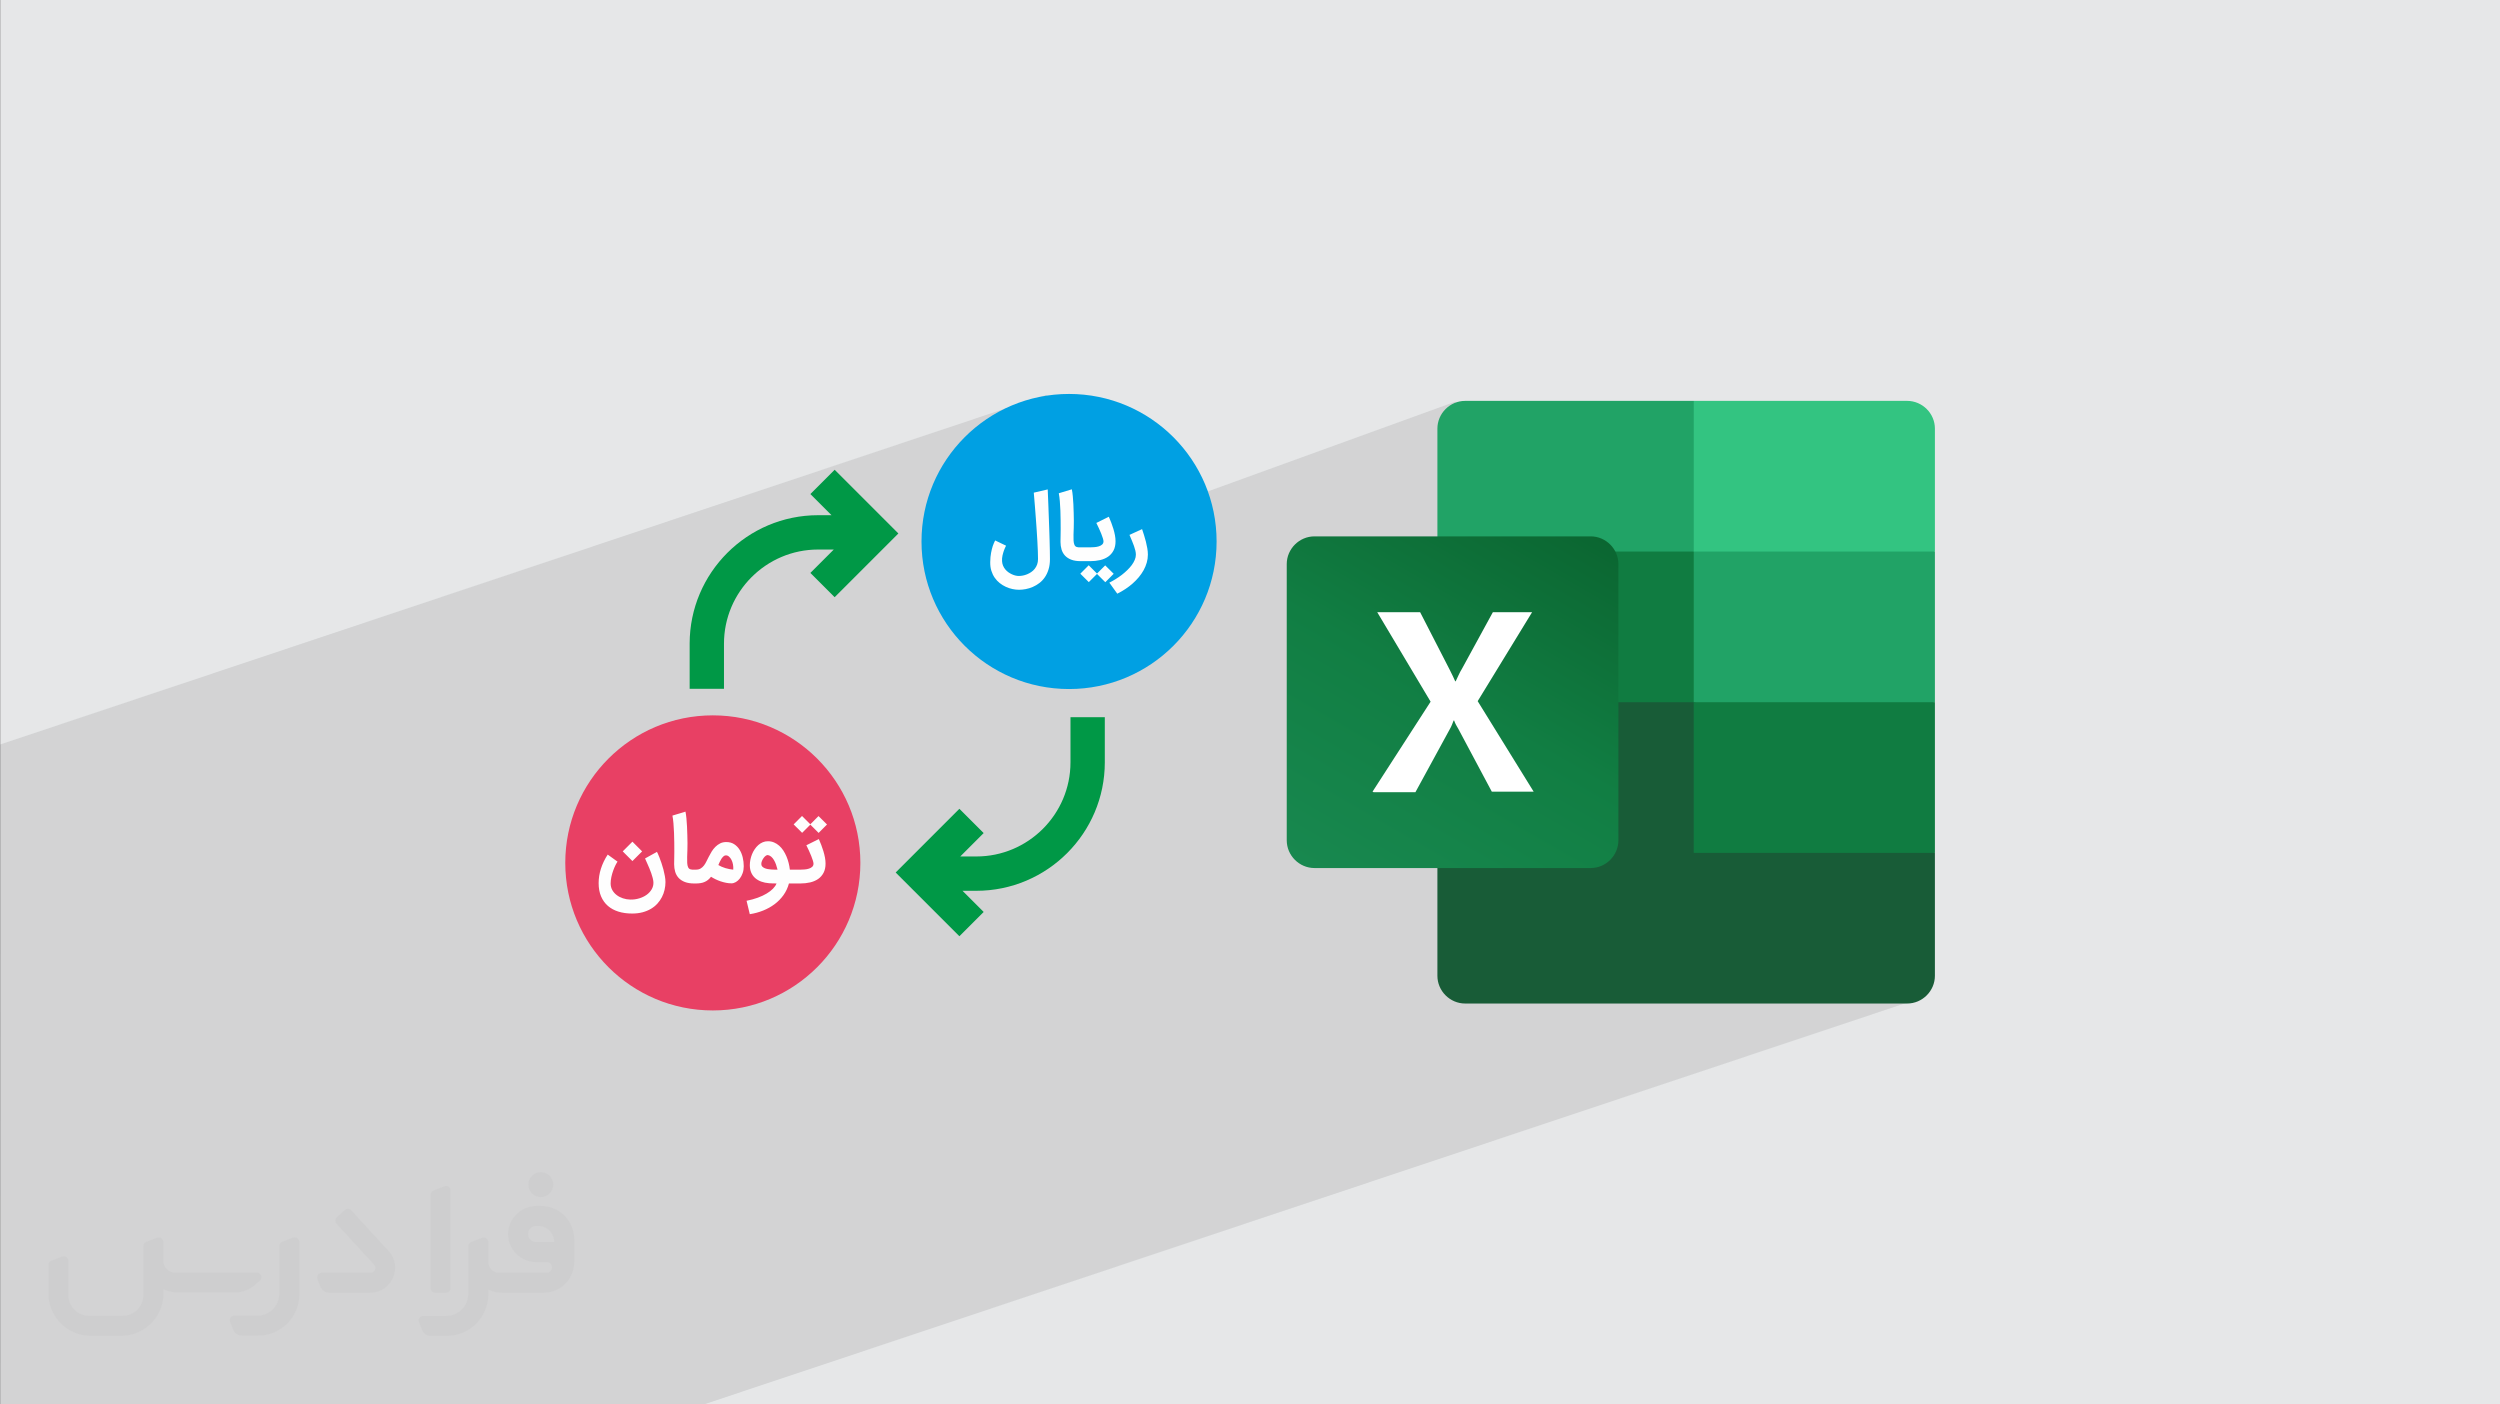 <?xml version="1.0" encoding="UTF-8"?>
<!DOCTYPE svg PUBLIC "-//W3C//DTD SVG 1.0//EN" "http://www.w3.org/TR/2001/REC-SVG-20010904/DTD/svg10.dtd">
<!-- Creator: CorelDRAW -->
<svg xmlns="http://www.w3.org/2000/svg" xml:space="preserve" width="94.199mm" height="52.917mm" version="1.0" style="shape-rendering:geometricPrecision; text-rendering:geometricPrecision; image-rendering:optimizeQuality; fill-rule:evenodd; clip-rule:evenodd"
viewBox="0 0 9418.1 5290.67"
 xmlns:xlink="http://www.w3.org/1999/xlink"
 xmlns:xodm="http://www.corel.com/coreldraw/odm/2003">
 <rect x="0" y="0" width="9418.1" height="5290.67" fill="#333333" stroke="none"/>
 <defs>
  <style type="text/css">
   <![CDATA[
    .fil9 {fill:#E84064}
    .fil11 {fill:#00A0E3}
    .fil5 {fill:#107C41}
    .fil3 {fill:#185C37}
    .fil4 {fill:#21A366}
    .fil8 {fill:#33C481}
    .fil7 {fill:white}
    .fil10 {fill:#FEFEFE;fill-rule:nonzero}
    .fil12 {fill:#009846;fill-rule:nonzero}
    .fil2 {fill:#373435;fill-rule:nonzero;fill-opacity:0.031}
    .fil1 {fill:#2B2A29;fill-opacity:0.102}
    .fil0 {fill:#E6E7E8}
    .fil6 {fill:url(#id0)}
   ]]>
  </style>
  <linearGradient id="id0" gradientUnits="userSpaceOnUse" x1="5057.49" y1="3343.43" x2="5871.04" y2="1931.76">
   <stop offset="0" style="stop-opacity:1; stop-color:#18884F"/>
   <stop offset="0.502" style="stop-opacity:1; stop-color:#117E43"/>
   <stop offset="1" style="stop-opacity:1; stop-color:#0B6631"/>
  </linearGradient>
 </defs>
 <g id="Layer_x0020_1">
  <polygon class="fil0" points="0.7,0 9418.1,0 9418.1,5290.67 0.7,5290.67 "/>
  <polygon class="fil1" points="6873.81,3426.05 7206.04,3770.15 2654.62,5289.69 1.16,5290.43 -0,2804.77 3940.36,1487.87 4391.72,1908.79 5482.07,1513.23 "/>
  <g id="_2924790746272">
   <path class="fil2" d="M1127.59 4678.79l0 197.29c0,20.44 -3.75,40.87 -11.68,59.64 -7.93,18.77 -19.19,36.29 -33.78,50.47 -14.6,14.6 -31.69,25.86 -50.47,33.78 -18.77,7.93 -39.2,11.68 -59.64,11.68l-60.9 0c-7.09,0 -14.18,-2.08 -20.02,-6.26 -5.84,-4.17 -10.43,-9.59 -12.94,-16.27l-11.26 -29.19c-0.83,-2.5 -1.25,-5.42 -1.25,-8.34 0,-2.92 1.25,-5.43 2.92,-7.93 1.67,-2.5 3.75,-4.17 6.26,-5.42 2.5,-1.25 5.42,-2.09 7.92,-1.67l86.34 0c22.11,0 42.96,-8.76 58.81,-24.61 15.43,-15.44 24.19,-36.7 24.19,-58.81l0 -179.36c0,-3.34 1.26,-6.67 3.34,-9.59 2.09,-2.92 5.01,-5.01 7.93,-6.26l40.87 -15.85c2.5,-0.84 5.42,-1.25 8.34,-0.84 2.92,0.42 5.43,1.26 7.51,2.92 2.09,1.67 4.18,3.76 5.43,6.26 1.25,2.92 2.08,5.84 2.08,8.34z"/>
   <path class="fil2" d="M2037.28 4542.82l-15.02 0c-59.65,0 -109.28,48.79 -108.45,108.02 0.42,27.53 12.1,54.23 31.7,73.42 19.6,19.6 46.29,30.44 74.24,30.44l39.62 0c5.43,0 10.43,2.08 14.19,5.84 3.75,3.75 5.84,8.76 5.84,14.18 0,5.43 -2.09,10.43 -5.84,14.19 -3.76,3.75 -8.76,5.84 -14.19,5.84l-179.35 0c-10.85,0 -20.86,-4.59 -28.36,-12.1 -7.51,-7.51 -11.68,-17.94 -12.1,-28.36l0 -75.08c0,-2.92 -0.83,-5.42 -2.08,-7.93 -1.25,-2.5 -3.34,-4.58 -5.43,-6.25 -2.08,-1.67 -5,-2.51 -7.51,-2.92 -2.92,-0.42 -5.42,0 -8.34,0.83l-41.29 15.85c-2.92,1.25 -5.84,3.34 -7.93,6.26 -2.08,2.92 -2.92,6.26 -2.92,9.59l0 179.36c0,22.11 -8.76,43.38 -24.19,58.81 -15.44,15.44 -36.7,24.61 -58.81,24.61l-86.75 0.01c-2.92,0 -5.43,0.83 -7.93,2.08 -2.5,1.25 -4.59,3.34 -6.26,5.43 -1.66,2.5 -2.5,5 -2.92,7.51 -0.41,2.92 0,5.42 1.26,8.34l11.26 29.19c2.5,6.68 7.09,12.52 12.93,16.69 5.84,4.17 12.93,6.26 20.03,5.84l60.89 0c41.29,0 80.91,-16.27 110.12,-45.88 29.19,-29.19 45.87,-68.83 45.87,-110.12l0 -18.35c15.86,7.92 33.37,12.1 50.89,12.1l157.24 0c30.45,0 60.07,-12.1 81.75,-33.78 21.69,-21.7 33.78,-50.89 33.78,-81.75l0 -85.92c0,-33.36 -13.35,-65.48 -36.7,-89.25 -23.78,-23.78 -55.89,-36.7 -89.25,-36.7zm50.46 136.38l-66.73 0c-7.93,0 -15.44,-2.5 -21.28,-7.92 -5.84,-5.43 -9.6,-12.52 -10.43,-20.45 0,-4.17 0.42,-8.76 2.08,-12.93 1.67,-4.17 3.76,-7.92 6.68,-10.84 5.84,-5.43 13.77,-8.77 21.69,-8.77l7.1 0c16.27,0 31.69,6.26 42.95,17.94 11.68,11.27 17.94,26.7 17.94,42.96z"/>
   <path class="fil2" d="M1697.34 4484.84l0 367.88c0,2.08 -0.42,4.58 -1.25,6.67 -0.84,2.09 -2.09,4.17 -3.76,5.84 -1.67,1.67 -3.34,2.92 -5.42,3.75 -2.09,0.84 -4.17,1.26 -6.68,1.26l-40.87 0c-2.08,0 -4.59,-0.42 -6.67,-1.26 -2.09,-0.83 -4.17,-2.08 -5.43,-3.75 -1.66,-1.67 -2.92,-3.75 -3.75,-5.84 -0.83,-2.09 -1.25,-4.59 -1.25,-6.67l0 -352.03c0,-3.33 0.83,-6.67 2.92,-9.59 2.08,-2.92 4.59,-5.01 7.92,-6.26l40.88 -15.85c2.5,-0.84 5.42,-1.25 8.34,-1.25 2.92,0.41 5.42,1.25 7.51,2.92 2.5,1.66 4.17,3.75 5.42,6.25 1.25,2.09 2.09,5.01 2.09,7.93z"/>
   <path class="fil2" d="M1394.11 4870.24l-153.9 0c-7.09,0 -14.19,-2.09 -20.03,-6.26 -5.84,-4.17 -10.43,-10.01 -13.35,-16.69l-11.26 -28.77c-0.83,-2.51 -1.25,-5.43 -0.83,-8.35 0.41,-2.92 1.25,-5.42 2.92,-7.92 1.66,-2.51 3.75,-4.17 6.25,-5.43 2.51,-1.25 5.43,-2.08 7.93,-2.08l184.36 0c3.34,0 6.67,-1.25 9.59,-2.92 2.93,-2.09 5.01,-4.59 6.68,-7.93 1.25,-3.34 1.67,-6.67 1.25,-10.01 -0.42,-3.34 -2.08,-6.68 -4.17,-9.18l-141.81 -154.32c-2.92,-3.34 -4.59,-7.93 -4.59,-12.52 0,-4.59 2.09,-8.76 5.84,-12.1l29.61 -27.52c3.34,-2.92 7.93,-4.59 12.52,-4.59 4.59,0.42 8.76,2.09 12.1,5.84l140.55 153.07c55.48,59.65 12.52,157.67 -69.66,157.67z"/>
   <path class="fil2" d="M979.53 4824.36l-20.03 17.1c-20.86,17.94 -47.55,27.94 -75.08,27.94l-211.47 0c-19.6,0 -39.2,-4.17 -57.14,-12.51l0 16.27c0,20.85 -4.17,41.7 -12.1,60.89 -7.92,19.19 -19.6,36.7 -34.61,51.72 -14.6,14.6 -32.11,26.28 -51.72,34.62 -19.19,7.92 -40.04,12.09 -60.9,12.09l-114.7 0.01c-20.86,0 -41.71,-4.18 -60.9,-12.1 -19.19,-7.93 -36.7,-19.61 -51.72,-34.62 -14.6,-14.6 -26.28,-32.11 -34.61,-51.72 -7.93,-19.19 -12.1,-40.03 -12.1,-60.89l0 -108.03c0,-3.34 1.25,-6.67 2.92,-9.59 2.09,-2.92 4.59,-5.01 7.93,-6.26l40.87 -15.85c2.5,-0.84 5.42,-1.26 8.34,-0.84 2.92,0.42 5.43,1.25 7.51,2.92 2.09,1.67 4.17,3.76 5.43,6.26 1.25,2.5 2.08,5.01 2.08,7.93l0 128.88c0,20.86 8.35,40.87 22.95,55.48 14.6,14.6 34.61,22.94 55.47,22.94l125.96 0c20.86,0 40.46,-8.35 55.06,-22.95 14.6,-14.6 22.95,-34.61 22.95,-55.47l0 -184.36c0,-3.34 1.25,-6.68 2.92,-9.6 2.08,-2.92 4.58,-5 7.92,-6.25l40.87 -15.86c2.51,-0.83 5.43,-1.25 8.35,-0.83 2.92,0.42 5.42,1.25 7.92,2.92 2.51,1.67 4.18,3.75 5.43,6.26 1.25,2.5 2.08,5.42 2.08,7.92l0 70.5c0,11.68 4.59,23.36 12.94,31.69 8.34,8.35 19.6,13.35 31.69,13.35l307.81 0c3.34,0 7.1,0.84 9.6,2.92 2.92,2.09 5.01,5.01 6.26,7.93 1.25,3.34 1.25,6.67 0.41,10.43 0,3.75 -2.08,6.67 -4.58,8.76z"/>
   <path class="fil2" d="M2037.28 4509.87c25.86,0 47.13,-21.28 47.13,-47.13 0,-25.87 -21.28,-47.13 -47.13,-47.13 -25.87,0 -47.14,21.27 -47.14,47.13 0,25.86 21.28,47.13 47.14,47.13z"/>
  </g>
  <g id="_2924790749104">
   <path class="fil3" d="M6380.72 2588.19l-965.68 -169.51 0 1257.37c0,57.15 47.3,104.45 104.45,104.45l0 0 1665.29 0c57.15,0 104.45,-47.3 104.45,-104.45l0 0 0 -463.12 -908.53 -624.73 0.03 0 0 0 -0.01 0z"/>
   <path class="fil4" d="M6380.72 1510.22l-861.23 0c-57.15,0 -104.45,47.28 -104.45,104.43 0,0 0,0 0,0l0 463.13 965.68 567.61 510.4 169.48 398.14 -169.48 0 -567.61 -908.54 -567.59 0 0 0 0.03z"/>
   <polygon class="fil5" points="5415.03,2077.78 6380.72,2077.78 6380.72,2645.37 5415.03,2645.37 "/>
   <path class="fil6" d="M4951.89 2020.63l1040.59 0c57.15,0 104.43,47.29 104.43,104.44l0 1040.61c0,57.13 -47.28,104.44 -104.43,104.44l-1040.59 0c-57.15,0 -104.44,-47.31 -104.44,-104.44l0 -1040.61c0,-57.15 47.29,-104.44 104.44,-104.44z"/>
   <path class="fil7" d="M5170.67 2982.37l218.77 -338.98 -201.02 -337.03 161.59 0 110.36 214.82c9.87,19.72 17.74,35.46 21.68,45.32l1.97 0c7.9,-15.77 13.81,-31.53 23.65,-47.28l116.27 -212.86 147.81 0 -204.96 335.04 210.88 340.97 -157.66 0 -126.12 -236.51c-5.93,-9.85 -11.84,-19.71 -15.78,-31.52l-1.97 0c-3.95,9.85 -7.89,21.68 -13.79,31.52l-130.06 238.47 -157.68 0 -3.94 -1.96z"/>
   <path class="fil8" d="M7184.8 1510.22l-804.08 0 0 567.57 908.54 0 0 -463.13c0,-57.15 -47.31,-104.44 -104.46,-104.44l0 0 0 0 0 0z"/>
   <polygon class="fil5" points="6380.72,2645.37 7289.26,2645.37 7289.26,3212.94 6380.72,3212.94 "/>
   <circle class="fil9" cx="2685.38" cy="3250.75" r="555.84"/>
   <path class="fil10" d="M2381.18 3441.49c-18.85,0 -35.99,-2.4 -51.5,-7.26 -15.45,-4.78 -28.67,-12.04 -39.71,-21.62 -10.97,-9.58 -19.54,-21.56 -25.66,-35.86 -6.05,-14.31 -9.08,-30.88 -9.08,-49.86 0,-18.22 2.84,-36.36 8.64,-54.45 5.74,-18.09 14.25,-35.8 25.53,-53.07l37 26.6c-2.21,2.97 -4.73,7.44 -7.69,13.3 -2.97,5.93 -5.87,12.67 -8.57,20.24 -2.78,7.56 -5.05,15.63 -6.94,24.15 -1.83,8.44 -2.77,16.64 -2.77,24.58 0,9.08 2.08,17.27 6.17,24.65 4.11,7.31 9.59,13.62 16.46,18.91 6.81,5.24 14.75,9.39 23.64,12.3 8.95,2.96 18.28,4.6 27.92,4.78 11.59,0.26 22.76,-1.25 33.52,-4.54 10.72,-3.21 20.12,-7.75 28.17,-13.61 8.07,-5.86 14.38,-12.86 18.98,-20.87 4.6,-8.07 6.74,-16.83 6.31,-26.29 -0.26,-4.66 -1.14,-10.02 -2.66,-15.95 -1.57,-5.86 -3.39,-11.98 -5.54,-18.15 -2.08,-6.18 -4.48,-12.36 -7.06,-18.41 -2.59,-6.11 -4.98,-11.66 -7.25,-16.7 -2.21,-5.05 -4.16,-9.34 -5.8,-12.99 -1.64,-3.59 -2.71,-6.05 -3.16,-7.38l44.75 -24.84c0.45,0.45 1.52,2.59 3.28,6.44 1.77,3.78 3.79,8.75 6.19,14.87 2.33,6.05 4.85,12.98 7.56,20.81 2.64,7.75 5.1,15.82 7.31,24.14 2.2,8.32 4.04,16.64 5.49,24.84 1.51,8.19 2.26,15.76 2.26,22.69 0,9.77 -1.13,19.48 -3.34,29.12 -2.14,9.64 -5.54,18.85 -10.08,27.66 -4.54,8.83 -10.28,17.03 -17.09,24.53 -6.87,7.5 -14.94,14.06 -24.27,19.54 -9.33,5.55 -19.92,9.89 -31.77,13.05 -11.78,3.09 -24.89,4.67 -39.25,4.67zm1.31 -197.66l-36.49 -36.49 36.49 -36.56 36.5 36.56 -36.5 36.49zm232.46 84.39c-13.68,0 -25.34,-1.89 -34.85,-5.55 -9.52,-3.66 -17.34,-8.76 -23.39,-15.19 -5.99,-6.5 -10.34,-14.13 -13.05,-22.95 -2.65,-8.82 -4.03,-18.41 -4.03,-28.67 0,-5.3 0.12,-11.86 0.31,-19.67 0.25,-7.82 0.38,-16.9 0.38,-27.22 0,-10.28 -0.06,-21.63 -0.19,-33.91 -0.13,-12.36 -0.44,-24.71 -0.88,-37.13 -0.51,-12.35 -1.2,-24.27 -2.15,-35.67 -0.94,-11.41 -2.2,-21.3 -3.9,-29.74l49.16 -14.94c1.45,7.19 2.65,15.76 3.59,25.53 0.89,9.84 1.64,20.11 2.21,30.82 0.5,10.78 0.95,21.56 1.19,32.39 0.33,10.85 0.51,20.93 0.57,30.25 0.13,8.26 0,16.89 -0.37,25.91 -0.38,9.08 -0.69,17.72 -0.89,25.98 -0.25,8.32 -0.19,15.75 0.2,22.44 0.43,6.74 1.44,11.79 3.08,15.31 0.95,2.53 2.21,4.42 3.66,5.74 1.51,1.33 3.22,2.34 5.23,2.97 1.95,0.69 4.1,1.06 6.49,1.19 2.34,0.07 4.92,0.13 7.82,0.13l4.41 0 0 52 -4.6 0zm140.62 -0.5c-6.62,0 -13.43,-0.7 -20.43,-2.08 -7,-1.39 -13.87,-3.22 -20.61,-5.49 -6.75,-2.33 -13.24,-4.98 -19.42,-8.01 -6.17,-3.02 -11.73,-6.11 -16.51,-9.26 -3.66,4.79 -7.51,8.82 -11.6,12.1 -4.1,3.22 -8.52,5.8 -13.18,7.75 -4.67,2.03 -9.71,3.41 -15.13,4.23 -5.42,0.82 -11.29,1.26 -17.53,1.26l-8.19 0 0 -52 8.19 0c7.26,0 13.37,-1.45 18.28,-4.41 4.93,-2.96 9.14,-6.81 12.68,-11.47 3.47,-4.61 6.62,-9.78 9.26,-15.45 2.72,-5.61 5.49,-11.16 8.32,-16.52 3.29,-6.68 7,-13.36 11.1,-20.05 4.1,-6.68 8.83,-12.73 14.25,-18.09 5.36,-5.36 11.41,-9.77 18.16,-13.11 6.74,-3.34 14.3,-4.98 22.76,-4.98 11.53,0 21.43,2.65 29.68,7.94 8.26,5.36 15.13,12.29 20.49,20.93 5.35,8.58 9.32,18.35 11.91,29.24 2.58,10.91 3.85,21.88 3.85,32.96 0,9.34 -1.33,17.91 -4.11,25.85 -2.7,7.88 -6.3,14.69 -10.71,20.36 -4.35,5.74 -9.33,10.15 -14.88,13.43 -5.48,3.21 -11.09,4.86 -16.64,4.86zm-21.05 -105.39c-3.22,0 -6.18,1.2 -8.9,3.65 -2.77,2.47 -5.35,5.56 -7.75,9.14 -2.39,3.6 -4.54,7.57 -6.5,11.86 -1.88,4.29 -3.65,8.2 -5.17,11.85 3.6,2.27 7.76,4.41 12.37,6.37 4.6,2.02 9.32,3.72 14.3,5.23 4.92,1.45 9.9,2.71 14.94,3.66 5.05,1 9.9,1.7 14.5,2.14 0.51,-6.68 0.2,-13.24 -1,-19.73 -1.2,-6.43 -3.09,-12.23 -5.68,-17.27 -2.58,-5.05 -5.67,-9.14 -9.33,-12.23 -3.59,-3.16 -7.57,-4.67 -11.78,-4.67zm77.9 171.12c15.45,-3.08 29.56,-6.93 42.23,-11.59 12.74,-4.67 23.9,-9.84 33.47,-15.64 9.64,-5.73 17.58,-11.85 23.89,-18.28 6.3,-6.49 10.78,-13.05 13.36,-19.73 -4.72,0 -9.7,-0.13 -14.93,-0.25 -5.3,-0.19 -9.59,-0.39 -12.99,-0.63 -10.85,-0.82 -20.74,-2.91 -29.62,-6.12 -8.89,-3.27 -16.52,-7.69 -22.95,-13.37 -6.36,-5.6 -11.35,-12.47 -14.87,-20.61 -3.47,-8.13 -5.24,-17.46 -5.24,-27.98 0,-6.68 0.7,-13.49 2.14,-20.55 1.39,-7 3.47,-13.87 6.12,-20.55 2.71,-6.69 6.05,-12.99 10.09,-18.91 3.97,-5.93 8.51,-11.1 13.55,-15.64 5.04,-4.47 10.59,-8 16.71,-10.59 6.05,-2.58 12.6,-3.85 19.61,-3.85 8.38,0 16.01,1.52 23.06,4.54 7,2.96 13.44,7.07 19.3,12.24 5.86,5.16 11.09,11.21 15.63,18.15 4.54,7 8.51,14.44 11.85,22.38 3.34,7.94 6.06,16.2 8.2,24.65 2.14,8.51 3.65,16.9 4.54,25.09l7.06 0 0 52 -10.53 0c-4.29,16.07 -11.1,30.69 -20.49,43.8 -9.33,13.11 -20.55,24.52 -33.59,34.29 -13.05,9.71 -27.54,17.78 -43.49,24.14 -15.95,6.37 -32.58,10.84 -49.92,13.49l-12.17 -50.49zm80.56 -172.13c-2.27,-0.44 -4.93,0.32 -7.89,2.39 -2.96,2.02 -5.67,4.74 -8.2,8.2 -2.52,3.47 -4.66,7.25 -6.42,11.41 -1.77,4.23 -2.59,8.2 -2.46,12.04 0.12,3.72 1.32,6.81 3.59,9.2 2.33,2.4 5.29,4.42 8.89,5.99 3.59,1.58 7.69,2.78 12.23,3.54 4.6,0.76 9.08,1.32 13.61,1.64 4.48,0.37 8.71,0.5 12.62,0.5l10.2 0c-1.63,-6.8 -3.58,-13.3 -5.79,-19.54 -2.27,-6.24 -4.86,-11.86 -7.82,-16.77 -2.96,-4.98 -6.3,-9.08 -10.02,-12.36 -3.79,-3.28 -7.94,-5.36 -12.54,-6.24zm83.06 54.9l39.45 0c4.73,0 9.9,-0.26 15.64,-0.75 5.67,-0.45 11.03,-1.45 16.01,-3.03 4.98,-1.51 9.14,-3.78 12.48,-6.81 3.34,-3.02 5.04,-7 5.04,-11.92 0,-2.65 -0.82,-6.56 -2.39,-11.79 -1.58,-5.16 -3.66,-11.03 -6.24,-17.4 -2.59,-6.42 -5.48,-13.17 -8.71,-20.17 -3.27,-6.99 -6.42,-13.68 -9.63,-20.05l47.02 -23.38c3.08,6.93 6.11,14.3 9.14,22.07 3.02,7.81 5.73,15.69 8.12,23.7 2.4,8 4.35,15.95 5.87,23.89 1.45,7.94 2.2,15.57 2.2,22.82 0,13.55 -2.51,25.09 -7.5,34.6 -4.97,9.46 -11.72,17.21 -20.3,23.2 -8.57,5.93 -18.59,10.27 -30.06,12.99 -11.53,2.64 -23.89,4.03 -36.99,4.03l-39.14 0 0 -52zm76.64 -169.61l-30.87 30.88 -31.96 -31.76 31.58 -31.71 31.25 31.26 30.89 -30.94 31.95 31.76 -31.57 31.7 -31.27 -31.19z"/>
   <circle class="fil11" cx="4027.36" cy="2039.93" r="555.84"/>
   <path class="fil10" d="M3790.09 2055.69c-1.57,2.84 -2.96,5.81 -4.28,8.9 -1.32,3.08 -2.59,6.17 -3.78,9.39 -1.96,5.55 -3.78,11.79 -5.36,18.72 -1.58,6.94 -2.14,13.99 -1.71,21.25 0.32,6.24 1.58,11.91 3.78,17.08 2.21,5.17 4.99,9.77 8.45,14 3.47,4.16 7.38,7.75 11.67,10.84 4.35,3.02 8.82,5.61 13.36,7.69 4.54,2.08 9.08,3.65 13.55,4.73 4.48,1.01 8.58,1.52 12.37,1.52 4.66,0 9.7,-0.51 15.13,-1.52 5.35,-1.08 10.71,-2.65 16.07,-4.86 5.36,-2.21 10.53,-4.97 15.44,-8.32 4.99,-3.34 9.33,-7.37 13.18,-12.17 3.85,-4.78 6.87,-10.2 9.14,-16.38 2.27,-6.12 3.34,-13.06 3.34,-20.69 0,-8.69 -0.25,-18.91 -0.69,-30.68 -0.51,-11.8 -1.13,-24.34 -1.83,-37.63 -0.69,-13.36 -1.57,-27.03 -2.53,-41.22 -1,-14.12 -2.01,-27.92 -2.96,-41.41 -1.25,-16.26 -2.46,-32.39 -3.71,-48.41 -1.26,-16.07 -2.65,-32.95 -4.23,-50.6l52.5 -12.17c0.76,18.91 1.45,36.87 2.21,53.95 0.69,17.08 1.33,34.22 1.9,51.3 0.49,14.25 1.06,28.8 1.57,43.75 0.44,14.88 0.94,29.37 1.39,43.3 0.44,14 0.75,27.03 0.94,39.14 0.25,12.1 0.38,22.5 0.38,31.19 0,14.44 -1.77,27.35 -5.3,38.7 -3.52,11.35 -8.19,21.31 -14.11,29.8 -5.93,8.58 -12.8,15.83 -20.69,21.76 -7.81,5.92 -16.01,10.71 -24.64,14.43 -8.57,3.72 -17.34,6.44 -26.23,8.14 -8.88,1.7 -17.34,2.58 -25.34,2.58 -8.01,0 -16.27,-0.94 -24.84,-2.71 -8.51,-1.83 -16.89,-4.6 -24.97,-8.32 -8.13,-3.72 -15.82,-8.45 -23,-14.12 -7.26,-5.74 -13.56,-12.42 -18.92,-20.18 -5.42,-7.69 -9.64,-16.51 -12.67,-26.28 -3.09,-9.84 -4.54,-20.75 -4.28,-32.65 0.19,-13.3 1.25,-24.9 3.21,-34.91 1.89,-10.09 4.03,-18.54 6.3,-25.41 1.45,-4.22 2.9,-8.07 4.48,-11.6 1.51,-3.59 3.03,-6.81 4.6,-9.65l41.09 19.73zm280.36 58.25c-13.68,0 -25.34,-1.89 -34.85,-5.55 -9.51,-3.66 -17.34,-8.76 -23.39,-15.19 -5.99,-6.5 -10.33,-14.13 -13.05,-22.95 -2.64,-8.82 -4.03,-18.41 -4.03,-28.67 0,-5.3 0.12,-11.86 0.31,-19.67 0.26,-7.82 0.38,-16.9 0.38,-27.22 0,-10.28 -0.06,-21.63 -0.19,-33.91 -0.13,-12.36 -0.44,-24.72 -0.88,-37.13 -0.5,-12.35 -1.19,-24.27 -2.14,-35.67 -0.95,-11.41 -2.21,-21.3 -3.91,-29.74l49.16 -14.94c1.45,7.18 2.65,15.76 3.59,25.53 0.89,9.84 1.64,20.11 2.21,30.81 0.5,10.79 0.95,21.57 1.19,32.4 0.33,10.84 0.51,20.93 0.57,30.25 0.13,8.26 0,16.89 -0.37,25.91 -0.38,9.08 -0.69,17.71 -0.89,25.97 -0.25,8.32 -0.19,15.76 0.2,22.45 0.43,6.74 1.45,11.78 3.08,15.31 0.95,2.53 2.21,4.42 3.66,5.74 1.52,1.32 3.22,2.34 5.23,2.97 1.95,0.69 4.1,1.06 6.49,1.19 2.34,0.06 4.92,0.12 7.82,0.12l4.41 0 0 52.01 -4.6 0zm-1.95 -52.01l39.46 0c4.72,0 9.9,-0.25 15.63,-0.75 5.68,-0.44 11.03,-1.45 16.01,-3.03 4.98,-1.51 9.14,-3.78 12.49,-6.81 3.33,-3.02 5.03,-6.99 5.03,-11.91 0,-2.65 -0.82,-6.56 -2.39,-11.79 -1.58,-5.17 -3.66,-11.03 -6.24,-17.4 -2.58,-6.42 -5.48,-13.17 -8.7,-20.17 -3.28,-7 -6.43,-13.68 -9.64,-20.05l47.02 -23.39c3.08,6.94 6.11,14.31 9.14,22.07 3.02,7.82 5.73,15.7 8.13,23.71 2.39,8 4.34,15.95 5.86,23.88 1.45,7.95 2.2,15.58 2.2,22.82 0,13.56 -2.51,25.09 -7.5,34.61 -4.97,9.45 -11.72,17.21 -20.29,23.2 -8.58,5.92 -18.6,10.27 -30.07,12.99 -11.53,2.64 -23.89,4.03 -36.99,4.03l-39.14 0 0 -52.01zm64.16 100.16l-30.88 30.88 -31.95 -31.7 31.58 -31.76 31.25 31.26 30.89 -30.88 31.95 31.7 -31.58 31.76 -31.26 -31.26zm169.81 -168.73c2.27,6.81 4.72,14.25 7.31,22.31 2.58,8.07 4.92,16.33 7.06,24.72 2.15,8.44 3.91,16.89 5.36,25.27 1.45,8.39 2.14,16.27 2.14,23.58 0,10.34 -1.38,20.36 -4.22,30.19 -2.77,9.83 -6.74,19.3 -11.79,28.55 -5.11,9.2 -11.16,18.03 -18.22,26.48 -6.99,8.38 -14.81,16.38 -23.32,23.89 -8.57,7.5 -17.71,14.5 -27.48,20.87 -9.77,6.42 -19.85,12.23 -30.25,17.4l-29.93 -41.6c7.94,-3.97 15.88,-8.45 23.95,-13.43 8.08,-4.98 15.76,-10.34 23.21,-16.01 7.36,-5.74 14.3,-11.72 20.67,-17.97 6.43,-6.24 12.04,-12.6 16.83,-19.04 4.73,-6.49 8.51,-13.05 11.22,-19.67 2.78,-6.61 4.1,-13.11 4.1,-19.47 0,-4.61 -0.63,-9.59 -1.89,-15.01 -1.26,-5.36 -2.96,-11.16 -5.17,-17.34 -2.21,-6.17 -4.73,-12.73 -7.63,-19.73 -2.9,-6.93 -6.05,-14.37 -9.45,-22.25l47.52 -21.75z"/>
   <path class="fil12" d="M4032.77 2701.74l0 170.09c0,195.58 -159.12,354.69 -354.69,354.69l-60.52 0 88.15 -88.15 -91.44 -91.44 -240.03 240.03 240.03 240.04 91.44 -91.44 -79.69 -79.7 52.05 0c266.89,0 484.02,-217.13 484.02,-484.02l0 -170.09 -129.33 0z"/>
   <path class="fil12" d="M3144.3 1769.73l-91.44 91.44 79.69 79.7 -50.46 0c-266.89,0 -484.02,217.13 -484.02,484.02l0 170.09 129.33 0 0 -170.09c0,-195.58 159.12,-354.69 354.69,-354.69l58.93 0 -88.15 88.15 91.44 91.45 240.04 -240.04 -240.04 -240.04z"/>
  </g>
 </g>
</svg>
